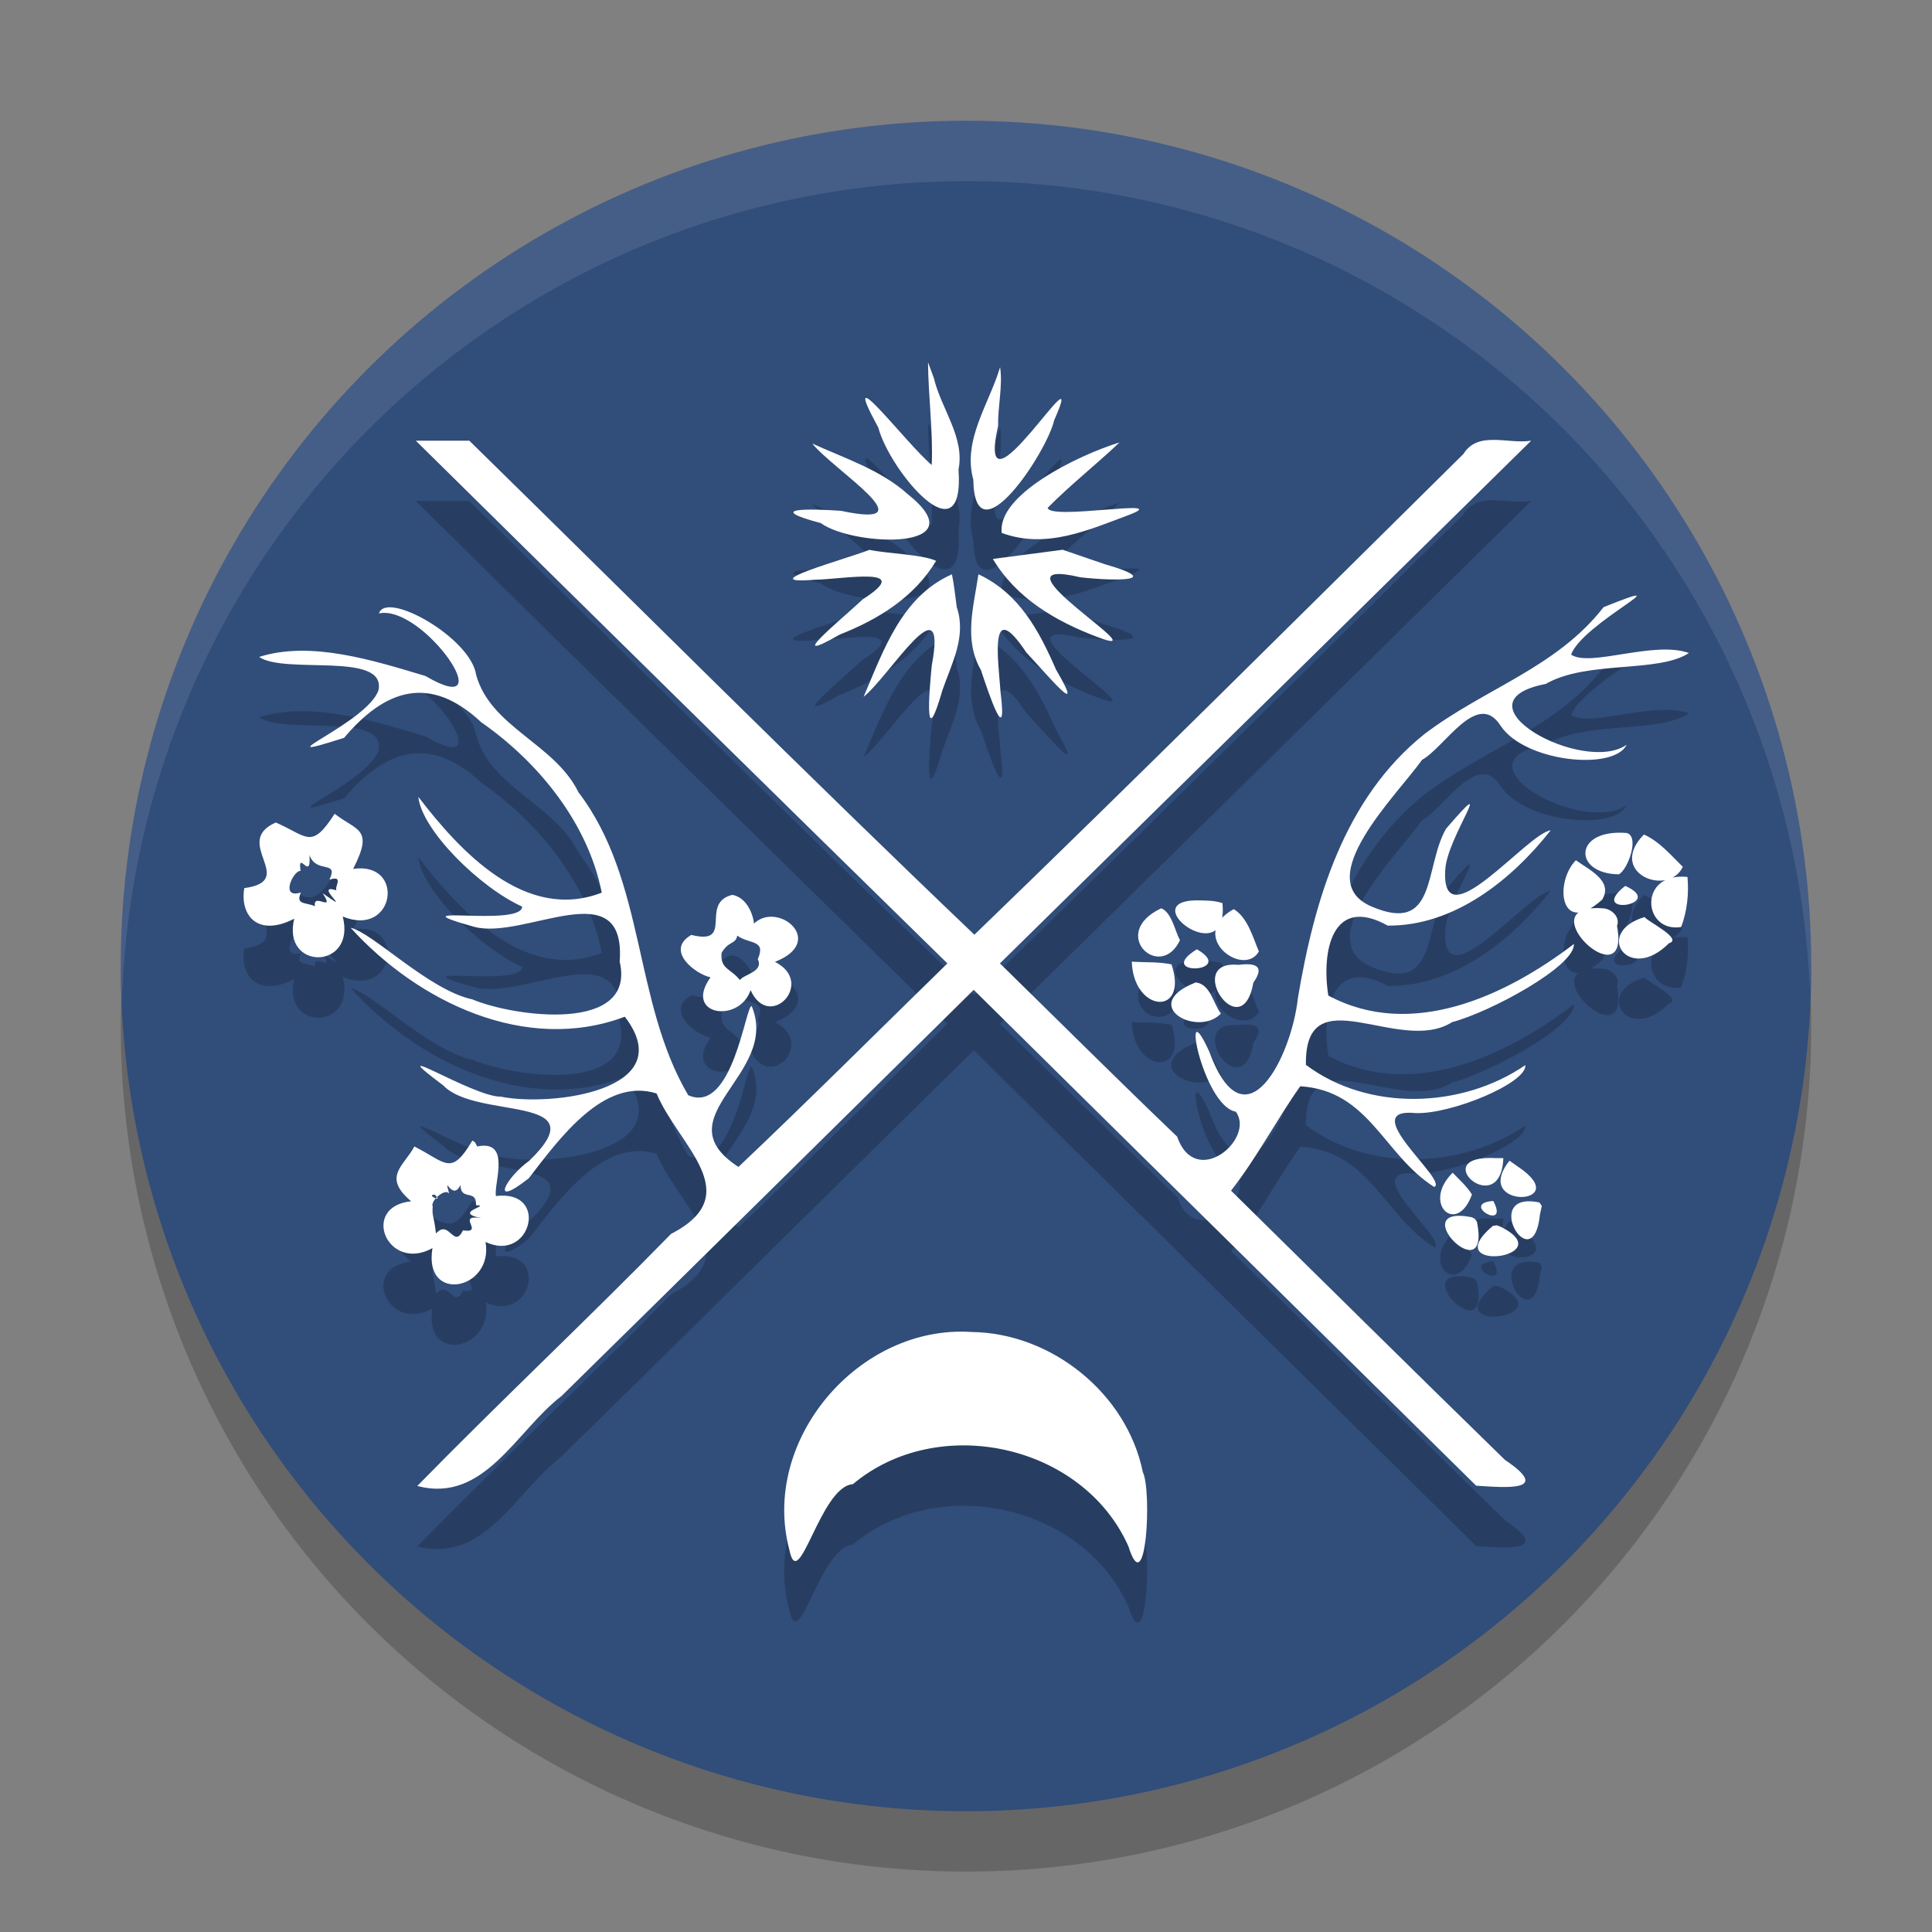 <svg xmlns="http://www.w3.org/2000/svg" width="32" height="32" version="1">
 <rect width="100%" height="100%" fill="#808080" stroke="none"/>
 <circle style="opacity:0.2" class="cls-1" cx="16" cy="17" r="14"/>
 <circle style="fill:#314d7a" class="cls-1" cx="16" cy="16" r="14"/>
 <path style="opacity:0.2" d="m 15.371,7 c 0.004,0.566 0.086,1.154 0.061,1.701 -0.415,-0.343 -1.577,-1.885 -0.885,-0.62 0.185,0.709 1.436,2.213 1.329,0.695 C 15.983,8.243 15.588,7.77 15.468,7.264 15.436,7.176 15.403,7.088 15.371,7 Z m 1.193,0.084 c -0.181,0.607 -0.625,1.205 -0.443,1.861 0.022,1.357 1.22,-0.452 1.34,-0.986 0.61,-1.377 -1.33,1.879 -0.929,0.093 -0.006,-0.319 0.079,-0.665 0.033,-0.968 z M 6.887,8.299 c 2.93,2.891 5.864,5.778 8.805,8.658 -1.153,1.125 -2.292,2.264 -3.461,3.371 -1.282,-0.833 0.695,-1.521 0.22,-2.663 -0.098,-0.041 -0.313,1.805 -1.052,1.475 C 10.481,17.582 10.702,15.594 9.581,14.123 9.187,13.316 8.128,13.049 7.887,12.18 7.8,11.566 6.397,10.776 6.277,11.161 7.012,11.006 8.355,12.964 7.048,12.197 6.183,11.939 5.147,11.609 4.291,11.881 c 0.43,0.295 2.102,-0.096 1.979,0.547 -0.174,0.549 -2.042,1.263 -0.57,0.793 0.683,-0.808 1.419,-1.056 2.272,-0.258 0.955,0.665 1.77,1.678 1.996,2.821 -1.261,0.491 -2.345,-0.681 -3.038,-1.586 0.053,0.548 1.017,1.501 1.719,1.818 9.637e-4,0.349 -2.201,-0.062 -0.799,0.334 0.835,0.229 2.526,-0.935 2.415,0.578 0.276,1.189 -1.747,0.917 -2.442,0.624 -0.714,-0.15 -1.65,-1.105 -2.014,-1.185 1.109,1.224 2.896,2.093 4.541,1.473 0.936,1.222 -1.218,1.493 -2.054,1.324 -0.459,0.009 -2.055,-1.013 -0.952,-0.185 0.548,0.576 2.578,0.132 1.424,1.246 -0.396,0.285 -0.664,0.808 -0.009,0.291 0.523,-0.68 1.25,-1.676 2.117,-1.405 0.355,0.859 1.518,1.667 0.239,2.327 -1.38,1.412 -2.822,2.763 -4.202,4.174 1.111,0.296 1.642,-0.92 2.387,-1.488 2.28,-2.239 4.553,-4.486 6.829,-6.729 2.771,2.741 5.549,5.474 8.322,8.213 0.478,0.029 1.273,0.107 0.476,-0.428 -1.518,-1.48 -3.025,-2.972 -4.536,-4.459 0.428,-0.546 0.749,-1.167 1.146,-1.729 1.144,0.07 1.38,1.138 2.219,1.668 0.245,-0.104 -1.317,-1.323 -0.307,-1.224 0.588,0.023 1.847,-0.5 1.816,-0.794 -1.055,0.723 -2.603,0.77 -3.634,-0.005 -0.024,-1.494 1.55,-0.152 2.421,-0.707 0.647,-0.172 2.042,-0.932 2.017,-1.294 -1.127,0.861 -2.695,1.592 -4.067,0.853 -0.117,-0.738 0.067,-1.669 0.984,-1.158 1.099,0.009 2.052,-0.756 2.699,-1.578 -0.388,0.049 -1.822,1.86 -1.746,0.652 0.027,-0.535 0.896,-1.705 0.012,-0.677 -0.365,0.639 -0.141,1.76 -1.239,1.284 -1.016,-0.442 0.436,-1.852 0.844,-2.428 0.371,-0.2 0.914,-1.171 1.3,-0.563 0.401,0.602 1.876,0.75 2.087,0.315 -0.722,0.503 -2.911,-0.706 -1.339,-1.008 0.68,-0.394 1.862,-0.176 2.371,-0.512 -0.584,-0.21 -1.642,0.242 -1.952,0.026 0.195,-0.526 1.957,-1.353 0.539,-0.786 -0.786,1.008 -1.961,1.34 -2.966,2.101 -1.334,1.066 -1.827,2.761 -2.098,4.375 -0.103,0.961 -0.87,2.509 -1.465,0.893 -0.496,-1.106 -0.114,0.894 0.437,0.988 0.328,0.449 -0.666,1.295 -0.972,0.413 C 18.507,18.879 17.539,17.914 16.562,16.957 19.498,14.073 22.43,11.187 25.361,8.299 24.983,8.362 24.482,8.128 24.239,8.519 21.546,11.181 18.863,13.853 16.139,16.483 13.317,13.789 10.56,11.029 7.773,8.299 c -0.296,0 -0.591,0 -0.887,0 z M 18.543,8.328 C 17.837,8.546 16.511,9.202 16.592,9.828 17.332,10.101 18.034,9.777 18.722,9.52 19.421,9.244 17.385,9.626 17.353,9.412 17.73,9.031 18.157,8.694 18.543,8.328 Z m -5.09,0.018 c 0.362,0.448 1.956,1.43 0.477,1.115 -0.523,-0.037 -1.289,-0.051 -0.335,0.203 0.534,0.391 2.629,0.467 1.436,-0.483 C 14.587,8.783 13.989,8.591 13.453,8.346 Z m 4.146,1.76 c -0.385,0.051 -0.77,0.102 -1.154,0.152 0.389,0.651 1.038,1.031 1.733,1.293 1.111,0.426 -1.93,-1.375 -0.282,-0.989 0.563,0.063 1.414,0.073 0.397,-0.219 -0.231,-0.079 -0.462,-0.159 -0.693,-0.238 z m -3.201,0.002 c -0.402,0.158 -1.961,0.58 -0.9,0.494 0.478,-0.008 1.666,-0.235 0.793,0.324 -0.357,0.337 -1.341,1.132 -0.381,0.584 0.642,-0.253 1.234,-0.618 1.596,-1.221 -0.238,-0.107 -0.769,-0.114 -1.107,-0.181 z m 1.369,0.404 c -0.834,0.369 -1.131,1.256 -1.463,2.029 0.426,-0.336 1.396,-1.957 1.129,-0.519 -0.051,0.512 -0.119,1.436 0.176,0.411 0.156,-0.45 0.402,-0.891 0.238,-1.377 -0.024,-0.182 -0.044,-0.365 -0.08,-0.545 z m 0.439,0 c -0.079,0.533 -0.247,1.086 0.041,1.585 0.136,0.412 0.441,1.312 0.326,0.373 -0.041,-0.566 -0.195,-1.595 0.426,-0.663 0.354,0.377 1.006,1.164 0.492,0.283 -0.285,-0.648 -0.609,-1.259 -1.285,-1.578 z M 5.543,14.479 c -0.388,0.6 -0.447,0.375 -0.975,0.144 -0.741,0.326 0.381,0.965 -0.522,1.087 -0.075,0.454 0.224,0.817 0.827,0.507 -0.209,0.866 1.03,0.848 0.804,-0.036 0.867,0.356 1.043,-0.919 0.172,-0.789 0.347,-0.678 0.065,-0.624 -0.306,-0.913 z m 21.402,0.318 c -0.89,-0.074 -0.893,0.68 -0.131,0.684 0.145,-0.073 0.348,-0.623 0.131,-0.684 z m 0.283,0.025 c -0.618,0.634 0.399,1.044 0.645,0.536 -0.199,-0.195 -0.386,-0.42 -0.645,-0.536 z M 5.125,15.162 c 0.114,0.319 0.489,0.075 0.332,0.407 0.288,-0.087 0.011,0.192 0.155,0.192 C 5.114,15.579 5.927,16.205 5.344,15.795 5.563,16.131 5.176,15.769 5.217,16.01 5.068,15.942 4.889,15.992 4.984,15.783 4.626,15.89 4.866,15.411 4.978,15.425 4.924,15.053 5.16,15.622 5.125,15.162 Z m 20.977,0.086 c -0.36,0.364 -0.268,1.28 0.434,0.654 0.195,-0.315 -0.236,-0.506 -0.434,-0.654 z m 1.848,0.277 c -0.824,-0.085 -0.742,0.933 -0.104,0.829 0.098,-0.263 0.129,-0.55 0.104,-0.829 z m -1.031,0.148 c -0.652,0.516 0.702,0.315 0,0 z m -14.787,0.148 c -0.557,0.133 0.044,0.845 -0.682,0.664 -0.451,0.264 0.089,0.66 0.319,0.702 -0.455,0.633 0.475,0.77 0.663,0.213 0.309,0.688 1.084,-0.122 0.404,-0.469 0.865,-0.337 0.049,-1.016 -0.347,-0.634 -0.024,-0.198 -0.142,-0.435 -0.357,-0.475 z m 7.666,0.092 c -0.993,0.026 0.565,1.184 0.449,0.045 -0.145,-0.048 -0.299,-0.043 -0.449,-0.045 z m -0.564,0.131 c -0.877,0.412 -0.02,1.223 0.31,0.529 -0.085,-0.158 -0.137,-0.46 -0.31,-0.529 z m 7.332,0.002 c -1.321,-0.11 0.454,1.556 0.217,0.29 0.055,-0.145 -0.085,-0.275 -0.217,-0.29 z m -6.131,0.012 c -0.785,0.433 0.155,1.15 0.416,0.702 -0.101,-0.239 -0.184,-0.56 -0.416,-0.702 z m 6.805,0.131 c -0.854,0.254 -0.266,1.108 0.403,0.434 0.244,-0.071 -0.363,-0.364 -0.403,-0.434 z m -15.029,0.307 c 0.193,0.147 0.486,0.059 0.34,0.391 0.105,0.207 -0.236,0.253 -0.296,0.346 -0.154,-0.196 -0.327,-0.178 -0.304,-0.449 0.118,-0.206 0.234,-0.138 0.26,-0.287 z m 7.613,0.227 c -0.725,0.45 0.681,0.393 0,0 z m -1.078,0.205 c 0.028,0.849 0.948,0.91 0.658,0.045 -0.215,-0.045 -0.439,-0.03 -0.658,-0.045 z m 1.766,0.053 c -0.92,-0.087 0.055,1.385 0.248,0.293 0.196,-0.275 0.036,-0.329 -0.248,-0.293 z m -0.707,0.291 c -0.958,0.377 0.034,0.919 0.417,0.516 -0.128,-0.169 -0.174,-0.489 -0.417,-0.516 z M 7.824,19.891 c -0.355,0.598 -0.431,0.367 -0.961,0.098 -0.172,0.326 -0.538,0.499 -0.053,0.908 -0.851,0.088 -0.392,1.187 0.353,0.776 -0.156,0.927 1.016,0.694 0.879,-0.102 0.751,0.354 1.066,-0.871 0.173,-0.761 -0.044,-0.195 0.263,-0.94 -0.311,-0.821 l -0.036,-0.069 z m 16.955,0.291 c -1.181,-0.065 0.08,1.054 0.121,0 h -0.062 z m 0.223,0.043 c -0.65,0.818 1.108,0.751 0.143,0.1 -0.048,-0.033 -0.095,-0.066 -0.143,-0.1 z m -0.941,0.199 c -0.519,0.509 0.069,1.054 0.319,0.361 -0.085,-0.139 -0.209,-0.244 -0.319,-0.361 z M 7.627,20.627 c 0.003,0.274 0.268,0.056 0.258,0.334 0.271,0.005 -0.41,0.118 0.089,0.215 -0.441,-0.071 0.066,0.257 -0.306,0.203 -0.154,0.315 -0.226,-0.194 -0.447,0.051 -0.033,-0.295 -0.068,-0.286 -0.054,-0.444 -0.046,-0.098 0.22,-0.323 0.274,-0.21 -0.099,-0.371 0.047,0.141 0.186,-0.149 z m -0.426,0.16 c 0.163,0.152 -0.164,-0.002 0,0 z m 17.533,0.105 c -0.571,0.038 0.276,0.522 0,0 z m 0.764,0.025 c -0.995,-0.208 -0.105,1.305 0.008,0.202 l 0.031,-0.145 z m -1.121,0.244 c -1.147,-0.225 0.329,1.267 0.086,0.076 l -0.036,-0.051 z m 0.35,0.143 c -0.939,0.791 1.141,0.535 0.14,0.02 l -0.074,-0.029 z m -8.633,1.758 c -1.869,-0.126 -3.505,1.793 -3.018,3.615 0.155,0.74 0.509,-1.058 1.05,-1.094 1.411,-1.186 3.807,-0.666 4.563,1.026 0.299,0.956 0.391,-0.926 0.24,-1.225 -0.264,-1.303 -1.511,-2.306 -2.835,-2.322 z"/>
 <path style="fill:#ffffff" d="m 15.371,6 c 0.004,0.566 0.086,1.154 0.061,1.701 -0.415,-0.343 -1.577,-1.885 -0.885,-0.62 0.185,0.709 1.436,2.213 1.329,0.695 C 15.983,7.242 15.588,6.77 15.468,6.263 15.436,6.176 15.403,6.088 15.371,6 Z m 1.193,0.084 c -0.181,0.607 -0.625,1.205 -0.443,1.861 0.022,1.357 1.22,-0.452 1.34,-0.986 0.61,-1.377 -1.33,1.879 -0.929,0.093 -0.006,-0.319 0.079,-0.665 0.033,-0.968 z M 6.887,7.299 c 2.93,2.891 5.864,5.778 8.805,8.658 -1.153,1.125 -2.292,2.264 -3.461,3.371 -1.282,-0.833 0.695,-1.521 0.22,-2.663 -0.098,-0.041 -0.313,1.805 -1.052,1.475 C 10.481,16.582 10.702,14.594 9.581,13.122 9.187,12.316 8.128,12.049 7.887,11.18 7.8,10.566 6.397,9.775 6.277,10.16 7.012,10.005 8.355,11.964 7.048,11.197 6.183,10.938 5.147,10.608 4.291,10.881 4.721,11.176 6.393,10.785 6.27,11.428 6.096,11.976 4.227,12.69 5.699,12.221 6.382,11.413 7.118,11.165 7.971,11.963 8.926,12.628 9.741,13.641 9.967,14.785 8.706,15.275 7.622,14.104 6.929,13.198 c 0.053,0.548 1.017,1.501 1.719,1.818 9.637e-4,0.349 -2.201,-0.062 -0.799,0.334 0.835,0.229 2.526,-0.935 2.415,0.578 0.276,1.189 -1.747,0.917 -2.442,0.624 -0.714,-0.15 -1.65,-1.105 -2.014,-1.185 1.109,1.224 2.896,2.093 4.541,1.473 0.936,1.222 -1.218,1.493 -2.054,1.324 -0.459,0.009 -2.055,-1.013 -0.952,-0.185 0.548,0.576 2.578,0.132 1.424,1.246 -0.396,0.285 -0.664,0.808 -0.009,0.291 0.523,-0.68 1.25,-1.676 2.117,-1.405 0.355,0.859 1.518,1.667 0.239,2.327 -1.38,1.412 -2.822,2.763 -4.202,4.174 1.111,0.296 1.642,-0.92 2.387,-1.488 2.28,-2.239 4.553,-4.486 6.829,-6.729 2.771,2.741 5.549,5.474 8.322,8.213 0.478,0.029 1.273,0.107 0.476,-0.428 -1.518,-1.48 -3.025,-2.972 -4.536,-4.459 0.428,-0.546 0.749,-1.167 1.146,-1.729 1.144,0.07 1.38,1.138 2.219,1.668 0.245,-0.104 -1.317,-1.323 -0.307,-1.224 0.588,0.023 1.847,-0.5 1.816,-0.794 -1.055,0.723 -2.603,0.77 -3.634,-0.005 -0.024,-1.494 1.55,-0.152 2.421,-0.707 0.647,-0.172 2.042,-0.932 2.017,-1.294 -1.127,0.861 -2.695,1.592 -4.067,0.853 -0.117,-0.738 0.067,-1.669 0.984,-1.158 1.099,0.009 2.052,-0.756 2.699,-1.578 -0.388,0.049 -1.822,1.86 -1.746,0.652 0.027,-0.535 0.896,-1.705 0.012,-0.677 -0.365,0.639 -0.141,1.76 -1.239,1.284 -1.016,-0.442 0.436,-1.852 0.844,-2.428 0.371,-0.2 0.914,-1.171 1.3,-0.563 0.401,0.602 1.876,0.75 2.087,0.315 -0.722,0.503 -2.911,-0.706 -1.339,-1.008 0.68,-0.394 1.862,-0.176 2.371,-0.512 -0.584,-0.21 -1.642,0.242 -1.952,0.026 0.195,-0.526 1.957,-1.353 0.539,-0.786 -0.786,1.008 -1.961,1.34 -2.966,2.101 -1.334,1.066 -1.827,2.761 -2.098,4.375 -0.103,0.961 -0.87,2.509 -1.465,0.893 -0.496,-1.106 -0.114,0.894 0.437,0.988 0.328,0.449 -0.666,1.295 -0.972,0.413 C 18.507,17.879 17.539,16.913 16.562,15.957 19.498,13.073 22.43,10.187 25.361,7.299 24.983,7.362 24.482,7.128 24.239,7.519 21.546,10.18 18.863,12.853 16.139,15.482 13.317,12.789 10.56,10.029 7.773,7.299 c -0.296,0 -0.591,0 -0.887,0 z M 18.543,7.328 c -0.706,0.218 -2.032,0.873 -1.951,1.499 0.74,0.273 1.442,-0.051 2.13,-0.307 0.699,-0.276 -1.337,0.105 -1.369,-0.109 0.377,-0.381 0.804,-0.717 1.19,-1.083 z m -5.09,0.018 c 0.362,0.448 1.956,1.43 0.477,1.115 -0.523,-0.037 -1.289,-0.051 -0.335,0.203 0.534,0.391 2.629,0.467 1.436,-0.483 C 14.587,7.783 13.989,7.59 13.453,7.346 Z m 4.146,1.76 c -0.385,0.051 -0.77,0.102 -1.154,0.152 0.389,0.651 1.038,1.031 1.733,1.293 1.111,0.426 -1.93,-1.375 -0.282,-0.989 0.563,0.063 1.414,0.073 0.397,-0.219 -0.231,-0.079 -0.462,-0.159 -0.693,-0.238 z m -3.201,0.002 c -0.402,0.158 -1.961,0.58 -0.9,0.494 0.478,-0.008 1.666,-0.235 0.793,0.324 C 13.934,10.262 12.95,11.058 13.91,10.51 14.552,10.257 15.143,9.892 15.505,9.289 15.268,9.182 14.737,9.175 14.398,9.107 Z m 1.369,0.404 c -0.834,0.369 -1.131,1.256 -1.463,2.029 0.426,-0.336 1.396,-1.957 1.129,-0.519 -0.051,0.512 -0.119,1.436 0.176,0.411 0.156,-0.45 0.402,-0.891 0.238,-1.377 -0.024,-0.182 -0.044,-0.365 -0.08,-0.545 z m 0.439,0 c -0.079,0.533 -0.247,1.086 0.041,1.585 0.136,0.412 0.441,1.312 0.326,0.373 -0.041,-0.566 -0.195,-1.595 0.426,-0.663 0.354,0.377 1.006,1.164 0.492,0.283 C 17.207,10.442 16.883,9.83 16.207,9.512 Z M 5.543,13.479 c -0.388,0.6 -0.447,0.375 -0.975,0.144 -0.741,0.326 0.381,0.965 -0.522,1.087 -0.075,0.454 0.224,0.817 0.827,0.507 -0.209,0.866 1.03,0.848 0.804,-0.036 0.867,0.356 1.043,-0.919 0.172,-0.789 0.347,-0.678 0.065,-0.624 -0.306,-0.913 z m 21.402,0.318 c -0.89,-0.074 -0.893,0.68 -0.131,0.684 0.145,-0.073 0.348,-0.623 0.131,-0.684 z m 0.283,0.025 c -0.618,0.634 0.399,1.044 0.645,0.536 -0.199,-0.195 -0.386,-0.42 -0.645,-0.536 z M 5.125,14.162 c 0.114,0.319 0.489,0.075 0.332,0.407 0.288,-0.087 0.011,0.192 0.155,0.192 C 5.114,14.579 5.927,15.205 5.344,14.795 5.563,15.131 5.176,14.769 5.217,15.01 5.068,14.942 4.889,14.992 4.984,14.783 4.626,14.89 4.866,14.41 4.978,14.425 4.924,14.053 5.16,14.621 5.125,14.162 Z m 20.977,0.086 c -0.36,0.364 -0.268,1.28 0.434,0.654 0.195,-0.315 -0.236,-0.506 -0.434,-0.654 z m 1.848,0.277 c -0.824,-0.085 -0.742,0.933 -0.104,0.829 0.098,-0.263 0.129,-0.55 0.104,-0.829 z m -1.031,0.148 c -0.652,0.516 0.702,0.315 0,0 z m -14.787,0.148 c -0.557,0.133 0.044,0.845 -0.682,0.664 -0.451,0.264 0.089,0.66 0.319,0.702 -0.455,0.633 0.475,0.77 0.663,0.213 0.309,0.688 1.084,-0.122 0.404,-0.469 0.865,-0.337 0.049,-1.016 -0.347,-0.634 -0.024,-0.198 -0.142,-0.435 -0.357,-0.475 z m 7.666,0.092 c -0.993,0.026 0.565,1.184 0.449,0.045 -0.145,-0.048 -0.299,-0.043 -0.449,-0.045 z m -0.564,0.131 c -0.877,0.412 -0.02,1.223 0.31,0.529 -0.085,-0.158 -0.137,-0.46 -0.31,-0.529 z m 7.332,0.002 c -1.321,-0.11 0.454,1.556 0.217,0.29 0.055,-0.145 -0.085,-0.275 -0.217,-0.29 z m -6.131,0.012 c -0.785,0.433 0.155,1.15 0.416,0.702 -0.101,-0.239 -0.184,-0.56 -0.416,-0.702 z m 6.805,0.131 c -0.854,0.254 -0.266,1.108 0.403,0.434 0.244,-0.071 -0.363,-0.364 -0.403,-0.434 z m -15.029,0.307 c 0.193,0.147 0.486,0.059 0.34,0.391 0.105,0.207 -0.236,0.253 -0.296,0.346 -0.154,-0.196 -0.327,-0.178 -0.304,-0.449 0.118,-0.206 0.234,-0.138 0.26,-0.287 z m 7.613,0.227 c -0.725,0.45 0.681,0.393 0,0 z m -1.078,0.205 c 0.028,0.849 0.948,0.91 0.658,0.045 -0.215,-0.045 -0.439,-0.03 -0.658,-0.045 z m 1.766,0.053 c -0.92,-0.087 0.055,1.385 0.248,0.293 0.196,-0.275 0.036,-0.329 -0.248,-0.293 z m -0.707,0.291 c -0.958,0.377 0.034,0.919 0.417,0.516 -0.128,-0.169 -0.174,-0.489 -0.417,-0.516 z M 7.824,18.891 c -0.355,0.598 -0.431,0.367 -0.961,0.098 -0.172,0.326 -0.538,0.499 -0.053,0.908 -0.851,0.088 -0.392,1.187 0.353,0.776 -0.156,0.927 1.016,0.694 0.879,-0.102 0.751,0.354 1.066,-0.871 0.173,-0.761 -0.044,-0.195 0.263,-0.94 -0.311,-0.821 l -0.036,-0.069 z m 16.955,0.291 c -1.181,-0.065 0.08,1.054 0.121,0 h -0.062 z m 0.223,0.043 c -0.65,0.818 1.108,0.751 0.143,0.1 -0.048,-0.033 -0.095,-0.066 -0.143,-0.1 z m -0.941,0.199 c -0.519,0.509 0.069,1.054 0.319,0.361 -0.085,-0.139 -0.209,-0.244 -0.319,-0.361 z M 7.627,19.627 c 0.003,0.274 0.268,0.056 0.258,0.334 0.271,0.005 -0.41,0.118 0.089,0.215 -0.441,-0.071 0.066,0.257 -0.306,0.203 -0.154,0.315 -0.226,-0.194 -0.447,0.051 -0.033,-0.295 -0.068,-0.286 -0.054,-0.444 -0.046,-0.098 0.22,-0.323 0.274,-0.21 -0.099,-0.371 0.047,0.141 0.186,-0.149 z m -0.426,0.16 c 0.163,0.152 -0.164,-0.002 0,0 z m 17.533,0.105 c -0.571,0.038 0.276,0.522 0,0 z m 0.764,0.025 c -0.995,-0.208 -0.105,1.305 0.008,0.202 l 0.031,-0.145 z m -1.121,0.244 c -1.147,-0.225 0.329,1.267 0.086,0.076 l -0.036,-0.051 z m 0.35,0.143 c -0.939,0.791 1.141,0.535 0.14,0.02 l -0.074,-0.029 z M 16.094,22.062 c -1.869,-0.126 -3.505,1.793 -3.018,3.615 0.155,0.74 0.509,-1.058 1.05,-1.094 1.411,-1.186 3.807,-0.666 4.563,1.026 0.299,0.956 0.391,-0.926 0.24,-1.225 -0.264,-1.303 -1.511,-2.306 -2.835,-2.322 z"/>
 <path style="fill:#ffffff;opacity:0.1" d="M 16 2 A 14 14 0 0 0 2 16 A 14 14 0 0 0 2.021 16.586 A 14 14 0 0 1 16 3 A 14 14 0 0 1 29.979 16.414 A 14 14 0 0 0 30 16 A 14 14 0 0 0 16 2 z"/>
</svg>
